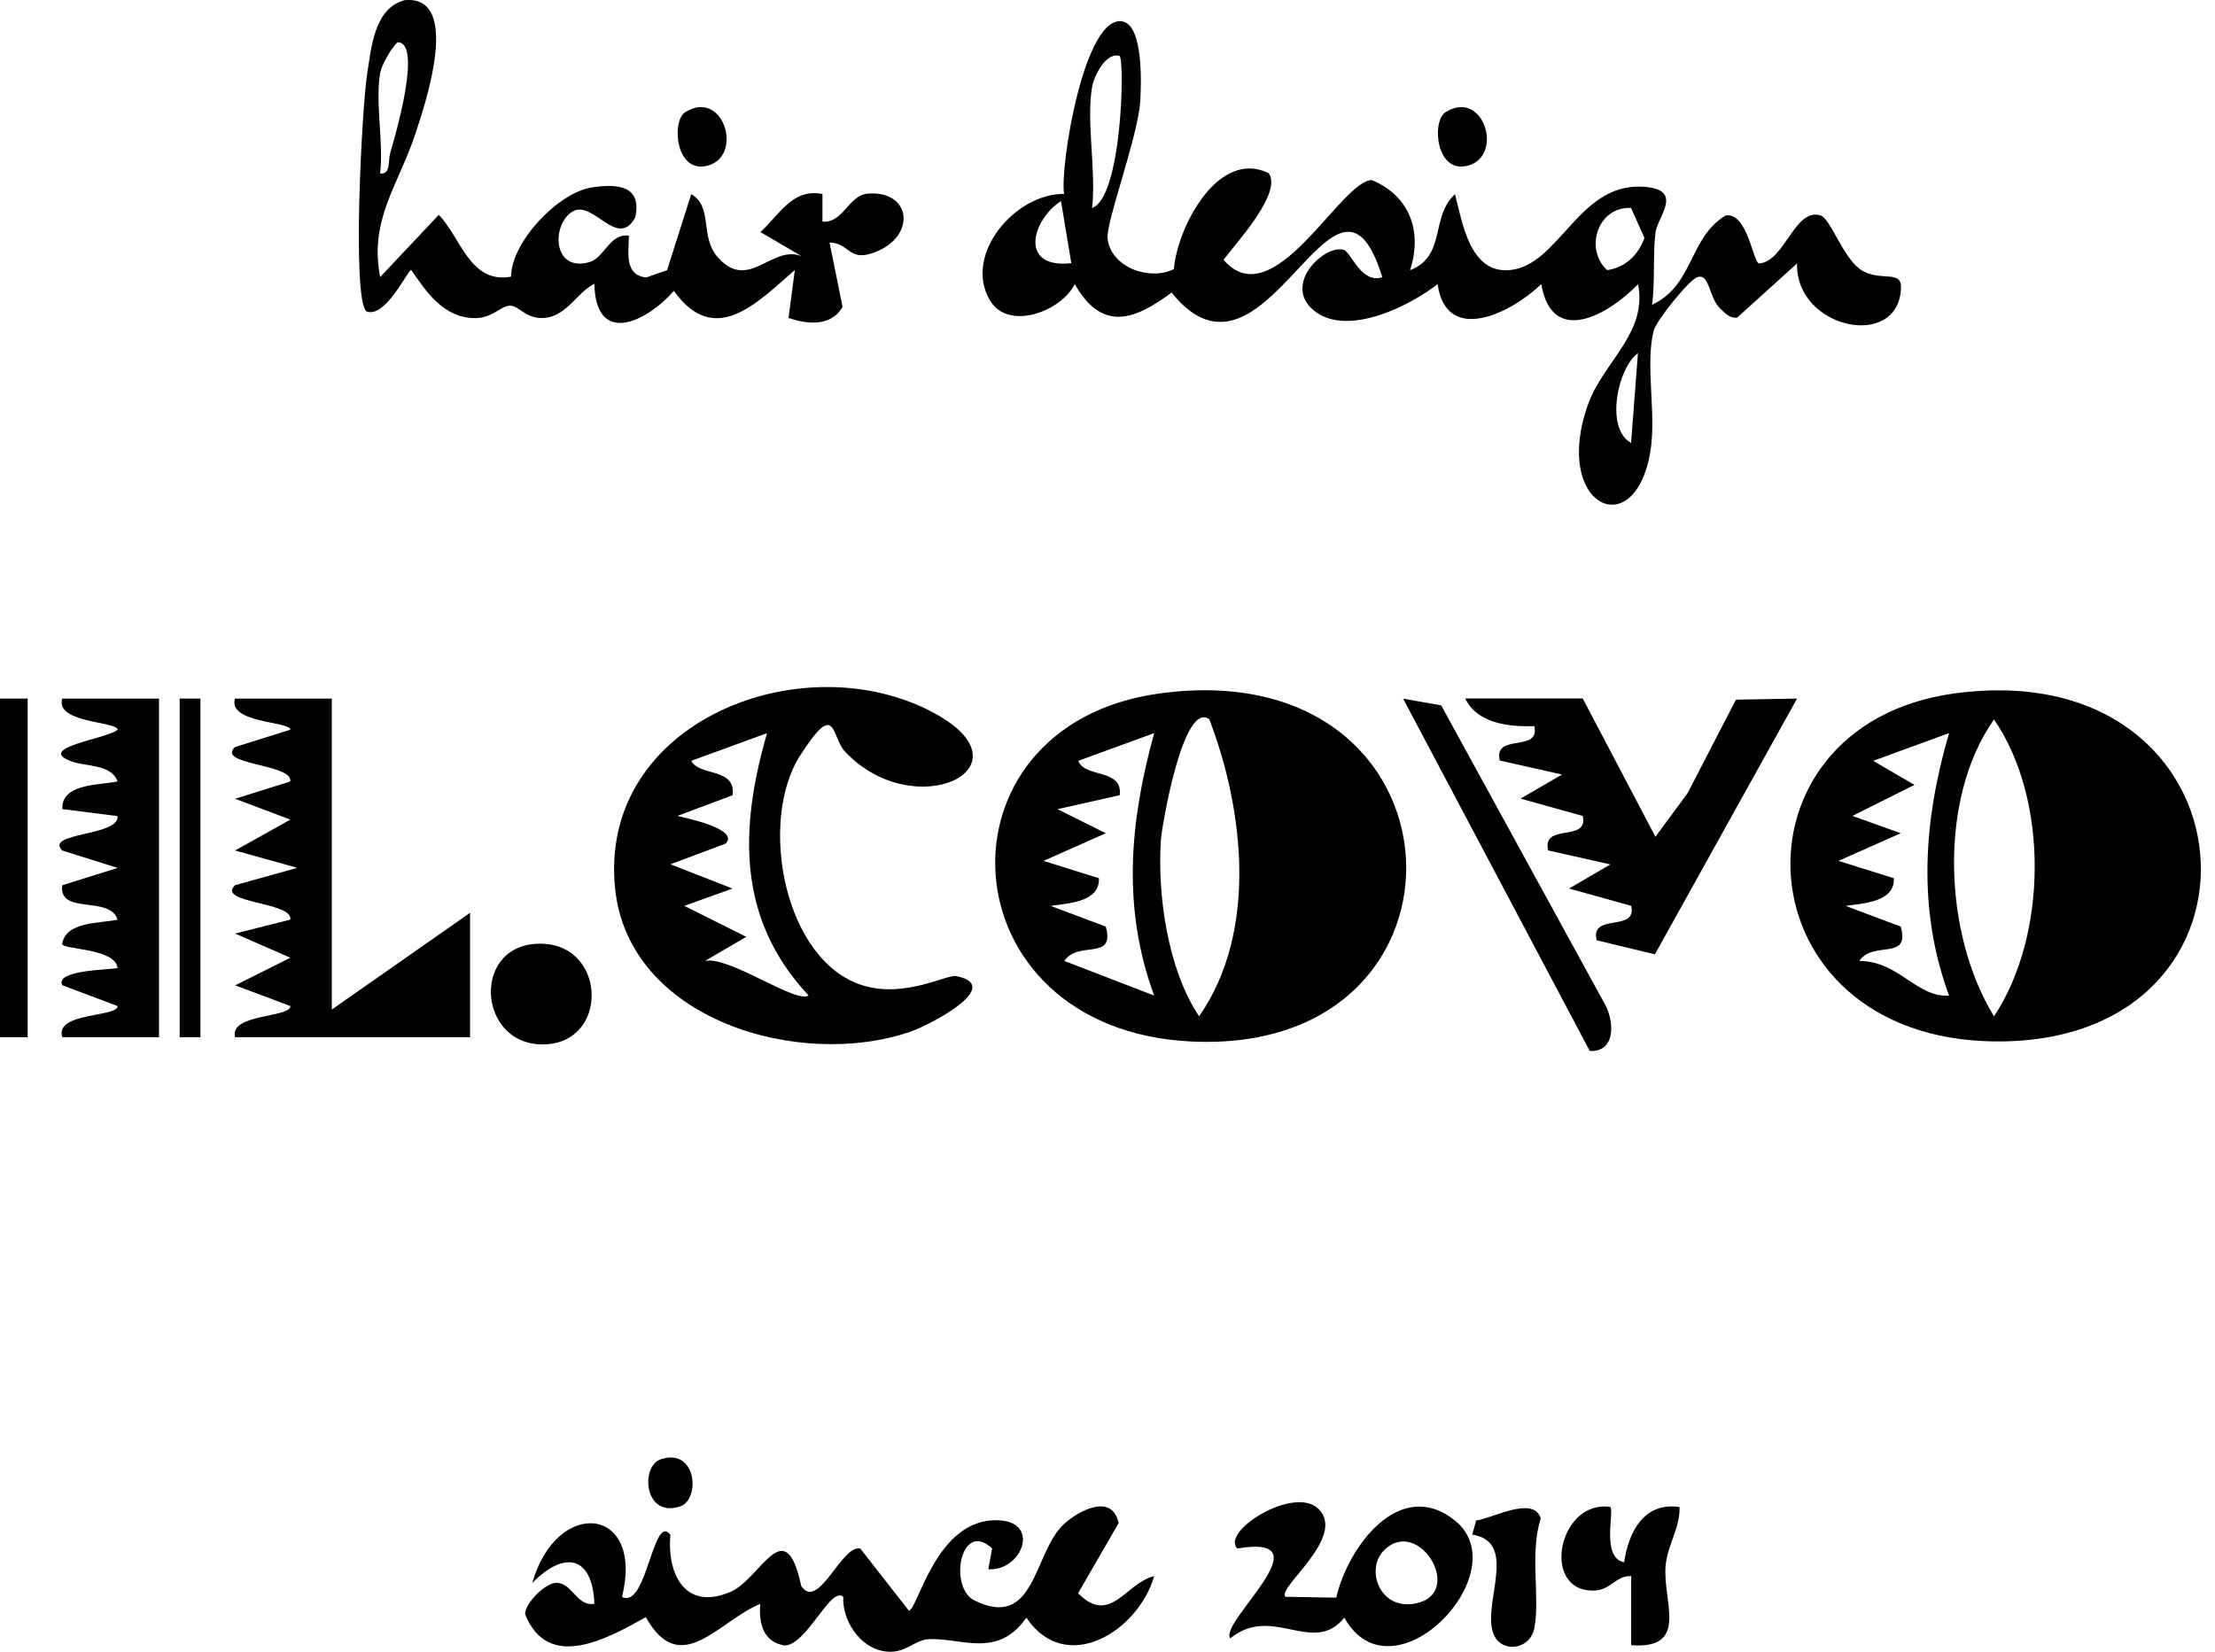 <?xml version="1.0" encoding="UTF-8"?> <svg xmlns="http://www.w3.org/2000/svg" width="122" height="91" viewBox="0 0 122 91" fill="none"><path d="M63.865 38.204C81.196 35.839 82.129 58.171 65.614 57.378C51.967 56.723 51.11 39.945 63.865 38.204ZM66.614 39.629C65.159 38.55 63.985 45.585 63.94 46.277C63.741 49.353 64.328 53.426 66.046 55.99C69.28 51.35 68.531 44.664 66.61 39.629H66.614ZM63.572 54.851C61.789 50.004 62.225 45.266 63.572 40.389L59.39 41.915C59.736 42.874 61.872 42.325 61.669 43.81L58.247 44.578L60.906 45.905L57.476 47.428L60.526 48.383C60.59 49.707 58.822 49.767 57.864 49.906L60.906 51.049C61.436 52.971 59.394 51.786 58.623 52.941L63.568 54.847L63.572 54.851Z" fill="black"></path><path d="M107.643 38.204C124.515 35.906 126.121 57.524 109.891 57.374C95.734 57.246 94.816 39.952 107.643 38.204ZM109.828 39.636C106.737 44.017 107.052 51.478 109.828 55.99C112.776 51.56 112.858 44.032 109.828 39.636ZM107.353 54.851C105.593 50.071 105.943 45.217 107.353 40.388L103.172 41.915L105.447 43.242L102.032 44.95L104.691 45.905L101.262 47.428L104.311 48.383C104.375 49.706 102.608 49.767 101.649 49.906L104.691 51.049C105.221 52.971 103.179 51.786 102.408 52.94C104.597 52.948 105.571 54.975 107.353 54.847V54.851Z" fill="black"></path><path d="M64.655 14.818C64.865 12.453 67.122 8.189 69.878 9.539C70.653 10.611 68.081 13.393 67.389 14.315C70.156 17.511 73.845 9.919 75.567 9.922C77.677 10.817 78.346 12.769 77.665 14.886C79.677 14.108 78.771 11.927 80.14 10.701C80.546 12.239 80.948 15.085 83.159 14.879C85.871 14.627 86.923 10.133 90.417 10.283C92.831 10.389 91.304 11.912 91.184 12.803C91.033 13.912 91.165 15.597 90.992 16.793C93.305 15.706 93.008 13.115 95.038 11.874C96.253 11.652 96.569 14.521 96.892 14.514C98.313 14.409 98.84 11.434 100.269 11.867C100.844 12.04 101.536 14.311 102.574 14.912C103.612 15.514 104.736 14.86 104.706 15.852C104.593 19.334 98.885 18.116 98.979 14.514L95.681 17.499C95.267 17.548 95.038 17.262 94.771 17.022C94.109 16.428 94.177 15.006 93.47 15.277C93 15.458 91.225 17.665 91.082 18.221C90.605 20.102 91.248 22.802 90.898 24.889C90.033 30.059 85.442 27.844 87.484 22.237C88.33 19.91 90.744 18.368 90.225 15.653C88.574 17.364 85.483 19.109 84.893 15.653C83.216 17.27 79.659 19.015 79.181 15.653C77.613 16.883 74.304 18.5 72.495 17.202C70.498 15.77 72.943 13.446 74.01 13.765C74.413 13.886 74.984 15.664 76.135 15.27C73.578 6.956 69.72 22.595 64.531 16.119C62.432 17.676 60.699 18.27 59.195 15.653C58.447 17.165 55.521 18.263 54.513 16.529C53.043 14.002 55.953 10.641 58.608 10.686C58.368 9.178 59.733 0.706 61.85 1.187C62.974 1.443 62.861 4.628 62.805 5.56C62.688 7.508 60.913 12.227 61.004 13.122C61.161 14.728 63.327 15.495 64.655 14.826V14.818ZM60.15 4.793C59.823 6.734 60.387 9.419 60.15 11.457C61.782 10.908 61.959 3.413 61.669 3.082C60.887 2.849 60.236 4.259 60.15 4.793ZM59.007 14.499L58.439 11.077C56.796 12.152 56.134 14.822 59.007 14.499ZM89.838 11.457C87.999 11.359 87.254 13.724 88.518 14.882C89.537 14.736 90.229 14.044 90.575 13.107L89.838 11.457ZM89.838 24.4L90.217 19.451C89.086 20.286 88.401 23.621 89.838 24.4Z" fill="black"></path><path d="M46.556 41.423C45.752 40.573 46.098 38.463 44.067 41.629C41.755 45.232 43.161 52.989 47.568 54.302C49.877 54.99 52.148 53.67 52.667 53.775C55.34 54.309 51.253 56.456 50.14 56.84C44.041 58.938 34.625 56.197 33.88 48.958C32.925 39.697 44.315 35.357 51.513 39.317C56.95 42.306 50.377 45.461 46.556 41.423ZM42.255 40.389L38.073 41.915C38.506 42.78 40.54 42.272 40.352 43.81L37.31 44.95C37.641 45.04 40.758 45.653 39.972 46.473L36.93 47.616L40.344 48.951L37.69 49.906L41.104 51.613L38.829 52.94C40.171 52.655 43.868 55.328 44.537 54.843C40.578 50.617 40.732 45.634 42.251 40.381L42.255 40.389Z" fill="black"></path><path d="M20.941 15.262L24.168 11.836C25.397 13.107 25.89 15.653 28.15 15.243C28.157 13.329 30.741 10.622 32.572 10.332C34.001 10.107 35.377 10.208 34.986 11.987C34.016 13.732 32.7 11.069 31.598 11.622C30.368 12.239 30.376 15.04 32.47 14.439C33.294 14.202 33.568 12.848 34.64 12.98C34.625 13.912 34.377 15.164 35.595 15.285L36.742 14.886L38.073 10.693C39.314 11.427 38.494 13.044 39.574 14.217C41.269 16.059 42.51 13.461 44.157 14.115L41.882 12.784C42.95 11.81 43.635 10.374 45.3 10.686V12.209C46.44 12.314 46.737 10.75 47.797 10.667C50.287 10.472 50.501 13.175 47.978 13.969C46.744 14.356 46.763 13.393 45.688 13.356L46.41 16.909C45.759 18.018 44.454 17.864 43.432 17.515L43.778 14.875C41.675 16.71 39.359 19.158 37.118 16.026C35.527 17.815 32.809 19.038 32.737 15.638C31.816 16.093 31.271 17.289 30.173 17.488C28.992 17.703 28.608 16.793 28.048 16.841C27.548 16.887 27.082 17.548 26.119 17.526C24.419 17.488 23.506 16.108 22.652 14.875C22.502 14.792 21.246 17.564 20.182 17.157C19.373 16.432 19.937 5.873 20.223 4.071C20.452 2.62 20.607 0.458 22.287 0.01C25.499 -0.287 23.363 5.91 22.848 7.46C21.949 10.159 20.317 12.145 20.941 15.258V15.262ZM20.937 4.034C20.659 5.64 21.137 7.862 20.937 9.554C21.535 9.64 21.366 8.851 21.498 8.407C21.727 7.632 23.306 2.3 21.889 2.33C21.52 2.684 21.013 3.59 20.937 4.038V4.034Z" fill="black"></path><path d="M63.572 86.832C62.688 89.878 58.713 92.349 56.532 89.122C54.957 91.375 53.013 90.239 51.181 90.303C50.32 90.333 49.847 91.19 48.632 90.961C47.331 90.713 46.387 89.265 46.444 87.975C45.755 87.347 44.443 90.641 43.21 90.653C42.021 90.457 41.788 89.412 41.875 88.359C39.577 89.299 37.483 92.518 35.572 89.092C33.425 90.292 30.191 92.1 28.92 88.927C28.92 88.321 30.037 87.201 30.646 87.201C31.526 87.201 31.767 88.524 32.737 88.355C32.643 85.689 31.06 85.415 29.315 87.216C30.661 82.459 35.505 82.967 34.26 87.975C35.629 88.675 35.967 83.313 36.922 84.553C36.731 86.78 37.776 88.769 40.254 87.69C41.912 86.968 43.24 83.211 44.131 87.374C45.071 88.791 46.364 85.072 47.383 85.313L50.057 88.731C50.553 88.731 51.542 83.598 55.006 83.756C57.348 83.862 56.258 86.58 54.434 86.452L54.645 85.306C52.907 83.689 52.227 87.457 53.671 88.171C57.051 89.844 56.912 85.505 58.604 83.963C59.462 83.185 61.259 82.256 61.613 83.91L59.379 87.776C61.176 89.585 62.007 87.186 63.568 86.836L63.572 86.832Z" fill="black"></path><path d="M18.275 38.486V55.618L25.89 50.289V57.141H12.947C12.616 55.84 15.993 56.08 15.996 55.426L12.954 54.283L15.993 52.764L12.947 51.433L15.993 50.662C16.139 49.676 11.894 49.767 12.947 48.767L16.376 47.811L12.947 46.856L15.993 45.153L12.947 44.006L15.989 43.051C16.132 42.062 11.894 42.16 12.943 41.156L15.993 40.2C15.985 39.734 12.533 39.851 12.943 38.486H18.271H18.275Z" fill="black"></path><path d="M87.179 38.486L91.18 46.1L92.955 43.69L95.614 38.546L98.979 38.486L91.15 52.576L87.942 51.801C87.574 50.263 90.187 51.384 89.845 49.906L86.419 48.951L88.698 47.623L85.273 46.852C84.908 45.314 87.517 46.431 87.175 44.953L83.75 43.998L86.032 42.671L82.607 41.9C82.238 40.362 84.852 41.483 84.509 40.005C83.144 40.046 81.385 39.885 80.704 38.482H87.175L87.179 38.486Z" fill="black"></path><path d="M8.758 38.486V57.141H3.429C2.993 55.757 6.487 56.05 6.479 55.426L3.433 54.279C2.971 53.41 6.272 53.426 6.475 53.328C6.348 52.215 3.418 52.331 3.426 51.997C3.636 50.748 5.528 50.876 6.475 50.666C6.058 49.312 3.211 50.425 3.429 48.77L6.479 47.815L3.429 46.856C2.437 45.852 6.584 46.078 6.475 44.961L3.433 44.574C3.384 43.141 5.468 43.269 6.475 43.051C6.133 42.096 4.764 42.242 3.96 41.953C1.854 41.197 5.938 40.701 6.479 40.2C6.472 39.734 3.02 39.851 3.429 38.486H8.758Z" fill="black"></path><path d="M72.615 83.121C74.213 84.681 70.261 87.524 70.807 87.972L73.6 88.017C74.232 85.227 77.113 81.323 80.144 83.775C83.644 86.61 76.703 93.864 74.044 89.122C72.318 91.247 70.096 88.363 67.764 90.258C67.106 89.382 73.168 84.467 68.144 85.309C67.238 84.354 71.28 81.82 72.615 83.125V83.121ZM76.233 85.407C75.195 86.445 75.977 88.63 77.827 88.363C80.817 87.93 78.169 83.471 76.233 85.407Z" fill="black"></path><path d="M87.563 57.901L77.282 38.49L79.38 38.862L88.405 55.34C88.902 56.25 89.026 57.961 87.567 57.901H87.563Z" fill="black"></path><path d="M1.523 38.486H0V57.141H1.523V38.486Z" fill="black"></path><path d="M88.698 83.027C88.924 83.268 88.179 85.832 89.458 86.069C89.695 84.403 90.548 82.73 92.507 83.027C92.541 84.193 91.842 85.095 91.74 86.261C91.567 88.235 93.072 90.875 89.845 90.638V86.832C88.965 86.799 88.743 87.622 87.754 87.629C84.833 87.652 85.852 82.591 88.702 83.023L88.698 83.027Z" fill="black"></path><path d="M29.891 51.993C33.444 52.12 33.535 57.539 29.883 57.539C26.232 57.539 25.946 51.85 29.891 51.993Z" fill="black"></path><path d="M11.04 38.486H9.897V57.141H11.04V38.486Z" fill="black"></path><path d="M81.091 84.542L81.305 83.768C82.166 83.666 84.472 82.365 84.863 83.655C84.242 85.565 84.833 87.949 84.513 89.686C84.302 90.829 82.926 91.036 82.4 90.277C81.358 88.769 83.825 84.986 81.091 84.542Z" fill="black"></path><path d="M37.742 6.181C39.859 4.857 40.988 8.625 38.95 9.133C37.205 9.569 36.972 6.666 37.742 6.181Z" fill="black"></path><path d="M79.617 6.181C81.734 4.857 82.862 8.625 80.824 9.133C79.079 9.569 78.846 6.666 79.617 6.181Z" fill="black"></path><path d="M36.396 80.394C38.389 79.736 38.588 82.621 37.456 82.993C35.463 83.651 35.264 80.767 36.396 80.394Z" fill="black"></path></svg> 